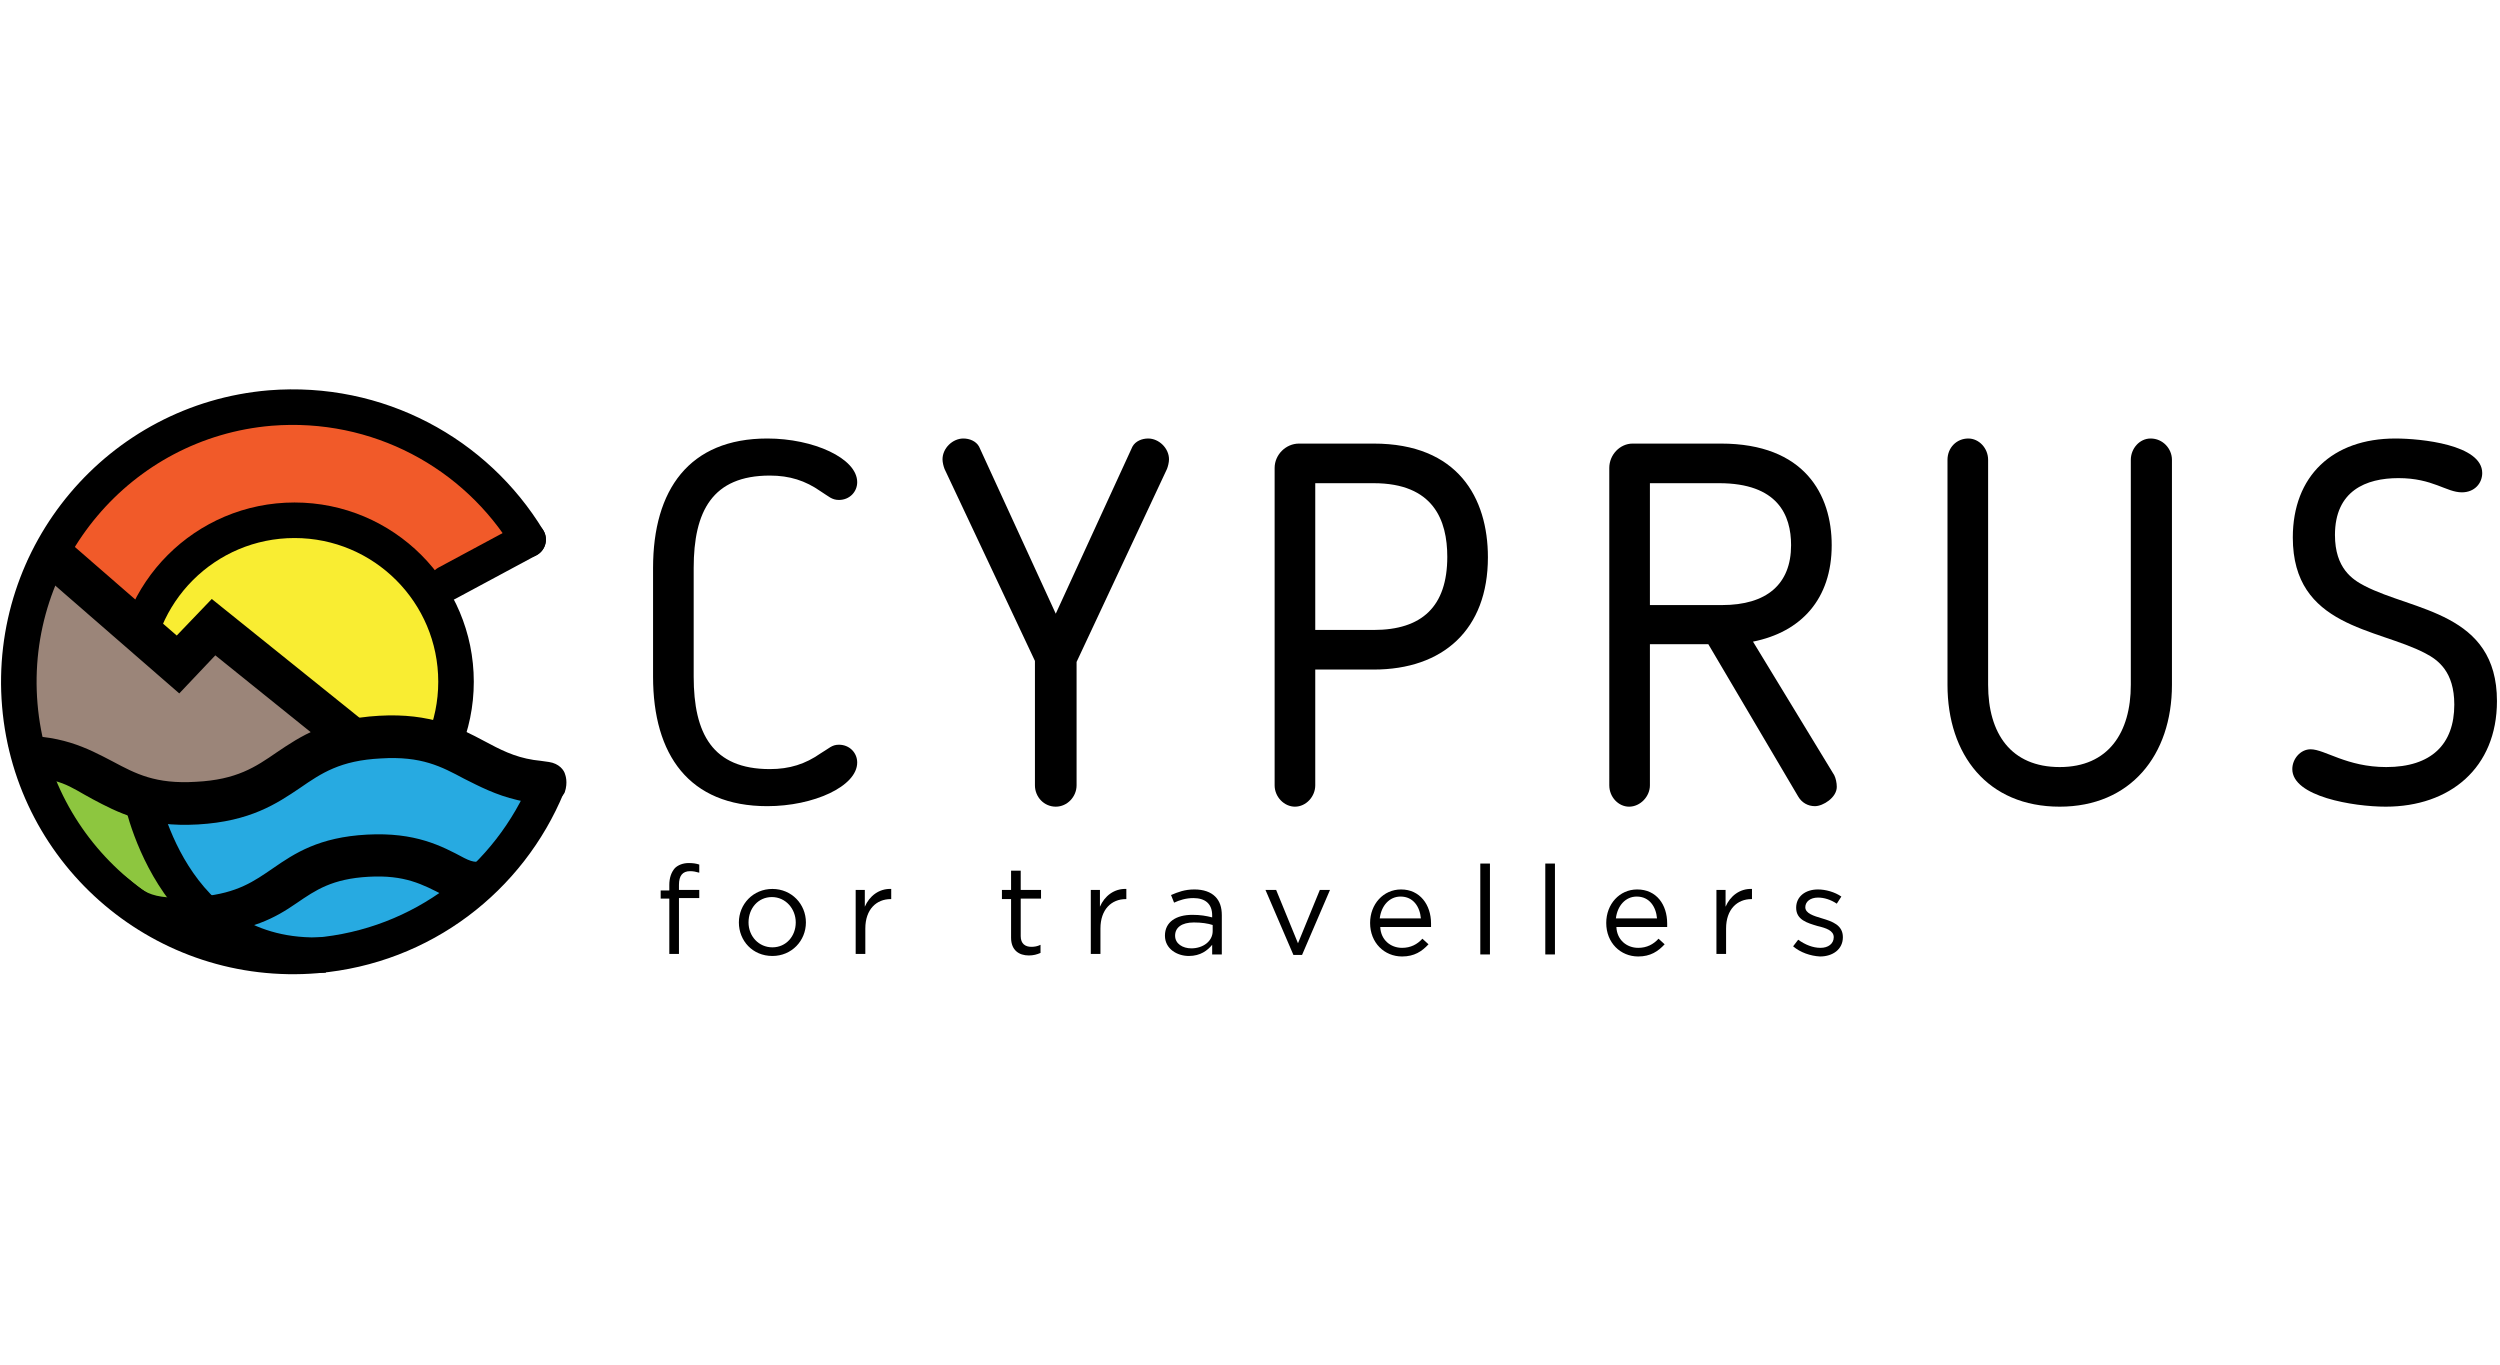 <?xml version="1.0" encoding="utf-8"?>
<!-- Generator: Adobe Illustrator 17.1.0, SVG Export Plug-In . SVG Version: 6.00 Build 0)  -->
<!DOCTYPE svg PUBLIC "-//W3C//DTD SVG 1.1//EN" "http://www.w3.org/Graphics/SVG/1.1/DTD/svg11.dtd">
<svg version="1.1" id="Layer_1" width="213px" xmlns="http://www.w3.org/2000/svg" xmlns:xlink="http://www.w3.org/1999/xlink" x="0px" y="0px"
	 viewBox="0 0 492.3 116.3" enable-background="new 0 0 492.3 116.3" xml:space="preserve">
<g>
	<g>
		<path d="M128.6,35.6c0-15.4,7.1-25.5,22.5-25.5c9.1,0,17.7,3.9,17.7,8.6c0,1.9-1.5,3.5-3.6,3.5c-1.4,0-2-0.7-3.6-1.7
			c-3-2.1-6.1-3.1-10-3.1c-11.3,0-15,7-15,18.2V57c0,11.2,3.7,18.2,15,18.2c3.9,0,7-1,10-3.1c1.7-1,2.2-1.7,3.6-1.7
			c2.1,0,3.6,1.6,3.6,3.5c0,4.7-8.6,8.6-17.7,8.6c-15.4,0-22.5-10.1-22.5-25.5V35.6z"/>
		<path d="M203.8,78.4V53.9L186,16.1c-0.2-0.5-0.4-1.3-0.4-1.9c0-2.2,2-4.1,4.1-4.1c1.2,0,2.5,0.5,3.1,1.6l15.1,32.9L223,11.7
			c0.6-1.1,1.9-1.6,3.1-1.6c2.1,0,4.1,1.9,4.1,4.1c0,0.6-0.2,1.4-0.4,1.9l-17.8,38v24.3c0,2.2-1.8,4.2-4.1,4.2
			C205.6,82.6,203.8,80.7,203.8,78.4z"/>
		<path d="M259,55.6v22.8c0,2.2-1.8,4.2-4,4.2c-2.1,0-4-1.9-4-4.2V15.9c0-2.6,2.2-4.8,4.8-4.8h14.7c16.6,0,22.5,10.7,22.5,22.4
			c0,14.2-8.8,22.1-22.5,22.1H259z M259,47.8h11.5c9.5,0,14.5-4.6,14.5-14.4c0-7.2-2.7-14.5-14.5-14.5H259V47.8z"/>
		<path d="M345.2,50.1l16,26.3c0.3,0.6,0.5,1.5,0.5,2.3c0,2.1-2.7,3.8-4.3,3.8c-1.4,0-2.6-0.7-3.3-1.9l-17.7-30h-11.5v27.8
			c0,2.2-1.9,4.2-4.1,4.2c-2.1,0-3.9-1.9-3.9-4.2V15.9c0-2.6,2.1-4.8,4.6-4.8h17.4c16.5,0,21.8,10.1,21.8,20
			C360.7,41.7,354.7,48.2,345.2,50.1z M338.5,18.9h-13.6v24h14.2c8.8,0,13.6-4.1,13.6-11.8C352.7,25.2,350.1,18.9,338.5,18.9z"/>
		<path d="M405.6,82.6c-14.2,0-22.1-10.2-22.1-24V14.3c0-2.4,1.8-4.2,4.1-4.2c2.1,0,3.9,1.9,3.9,4.2v44.3c0,9.6,4.5,16.2,14.1,16.2
			s14-6.8,14-16.2V14.3c0-2.2,1.7-4.2,3.9-4.2c2.4,0,4.2,2,4.2,4.2v44.3C427.7,72.5,419.5,82.6,405.6,82.6z"/>
		<path d="M477.6,52.4c-9.5-5-26.1-5.1-26.1-22.8c0-12.1,7.8-19.5,20.2-19.5c5,0,17.1,1.2,17.1,6.8c0,2-1.5,3.8-4,3.8
			c-3.1,0-5.7-2.8-12.5-2.8c-6.4,0-12.5,2.5-12.5,11.2c0,6.6,3.5,8.8,5.8,10c9.6,5,26.1,5.2,26.1,22.7c0,13.2-9.3,20.8-21.9,20.8
			c-6.4,0-18.4-2-18.4-7.4c0-2,1.6-3.9,3.6-3.9c2.8,0,7.1,3.5,14.9,3.5c8.9,0,13.4-4.5,13.4-12.3C483.3,56,480.1,53.7,477.6,52.4z"
			/>
	</g>
	<g>
		<path d="M131.8,100.7h-1.7v-1.6h1.7V98c0-1.4,0.4-2.5,1.1-3.3c0.6-0.6,1.6-1,2.7-1c0.9,0,1.5,0.1,2.1,0.3v1.6
			c-0.7-0.2-1.2-0.3-1.8-0.3c-1.5,0-2.2,0.9-2.2,2.7v1h4v1.6h-4v11h-1.9V100.7z"/>
		<path d="M145.5,105.4c0-3.6,2.8-6.6,6.6-6.6c3.8,0,6.6,3,6.6,6.6c0,3.6-2.8,6.6-6.6,6.6C148.2,112,145.5,109,145.5,105.4z
			 M156.7,105.4c0-2.7-2-5-4.7-5c-2.7,0-4.6,2.2-4.6,5c0,2.7,2,4.9,4.7,4.9C154.8,110.3,156.7,108.1,156.7,105.4z"/>
		<path d="M168.4,99h1.9v3.3c0.9-2.1,2.8-3.6,5.2-3.5v2h-0.1c-2.8,0-5,2-5,5.8v5h-1.9V99z"/>
		<path d="M199.1,108.4v-7.6h-1.8V99h1.8v-3.8h1.9V99h4v1.7h-4v7.4c0,1.5,0.9,2.1,2.1,2.1c0.6,0,1.2-0.1,1.8-0.4v1.6
			c-0.7,0.3-1.4,0.5-2.3,0.5C200.7,111.9,199.1,110.9,199.1,108.4z"/>
		<path d="M214.7,99h1.9v3.3c0.9-2.1,2.8-3.6,5.2-3.5v2h-0.1c-2.8,0-5,2-5,5.8v5h-1.9V99z"/>
		<path d="M229.4,108c0-2.7,2.2-4.1,5.4-4.1c1.6,0,2.7,0.2,3.9,0.5V104c0-2.3-1.4-3.4-3.7-3.4c-1.5,0-2.7,0.4-3.8,0.9l-0.6-1.5
			c1.4-0.6,2.7-1.1,4.6-1.1c1.8,0,3.2,0.5,4.1,1.4c0.9,0.9,1.3,2.1,1.3,3.7v7.7h-1.9v-1.9c-0.9,1.1-2.3,2.2-4.6,2.2
			C231.8,112,229.4,110.6,229.4,108z M238.8,107.1v-1.2c-0.9-0.3-2.2-0.5-3.7-0.5c-2.4,0-3.7,1-3.7,2.6c0,1.6,1.5,2.5,3.2,2.5
			C236.9,110.5,238.8,109.1,238.8,107.1z"/>
		<path d="M249.2,99h2.1l4.3,10.5l4.3-10.5h2l-5.5,12.8h-1.7L249.2,99z"/>
		<path d="M276.1,110.4c1.7,0,3-0.7,4-1.8l1.2,1.1c-1.3,1.4-2.8,2.4-5.2,2.4c-3.5,0-6.3-2.7-6.3-6.6c0-3.7,2.6-6.6,6.1-6.6
			c3.7,0,5.9,3,5.9,6.7c0,0.2,0,0.4,0,0.7h-10C271.9,108.8,273.8,110.4,276.1,110.4z M279.8,104.6c-0.2-2.3-1.5-4.3-4-4.3
			c-2.2,0-3.8,1.8-4.1,4.3H279.8z"/>
		<path d="M291.5,93.8h1.9v17.9h-1.9V93.8z"/>
		<path d="M304.3,93.8h1.9v17.9h-1.9V93.8z"/>
		<path d="M322.6,110.4c1.7,0,3-0.7,4-1.8l1.2,1.1c-1.3,1.4-2.8,2.4-5.2,2.4c-3.5,0-6.3-2.7-6.3-6.6c0-3.7,2.6-6.6,6.1-6.6
			c3.8,0,5.9,3,5.9,6.7c0,0.2,0,0.4,0,0.7h-10C318.4,108.8,320.3,110.4,322.6,110.4z M326.3,104.6c-0.2-2.3-1.5-4.3-4-4.3
			c-2.2,0-3.8,1.8-4.1,4.3H326.3z"/>
		<path d="M337.9,99h1.9v3.3c0.9-2.1,2.8-3.6,5.2-3.5v2h-0.1c-2.8,0-5,2-5,5.8v5h-1.9V99z"/>
		<path d="M353.1,110.1l1-1.3c1.4,1,2.9,1.6,4.4,1.6c1.5,0,2.6-0.8,2.6-2.1s-1.5-1.8-3.2-2.2c-2-0.6-4.2-1.2-4.2-3.6
			c0-2.2,1.8-3.6,4.3-3.6c1.5,0,3.3,0.5,4.6,1.4l-0.9,1.4c-1.2-0.8-2.5-1.2-3.7-1.2c-1.5,0-2.5,0.8-2.5,1.9c0,1.2,1.6,1.7,3.3,2.2
			c2,0.6,4.1,1.3,4.1,3.7c0,2.4-2,3.8-4.5,3.8C356.5,112,354.5,111.3,353.1,110.1z"/>
	</g>
	<g>
		<path fill="#F15A29" d="M26.5,45.5c0,0,5.4-22.2,32.6-21.8L76.6,30l10.6,8.6l16.9-9.3l-10.6-12c0,0-24.2-20.2-51.3-11.1
			c0,0-28.3,14-31.1,24.6c-2.8,10.6-0.6,1.1-0.6,1.1L26.5,45.5z"/>
		<circle fill="#F9ED32" cx="58" cy="58" r="31.8"/>
		<circle fill="none" stroke="#000000" stroke-width="7" stroke-miterlimit="10" cx="58" cy="58" r="31.8"/>
		<path fill="#9B8579" d="M74.4,71.3L44.1,48.2l-7.8,7.1l-24-21c0,0-14,20.6-5.1,45.6c0,0,16.7,3.5,31.8,1.1
			c15.1-2.5,25.6-7.6,27.9-6.7C69.2,75.2,69.3,73.6,74.4,71.3z"/>
		<polygon points="76.3,80.1 81.5,73.7 41.7,41.7 34.8,48.9 9.5,26.9 5.4,34.3 35.3,60.3 42.4,52.8 		"/>
		<path fill="#27AAE1" d="M3.8,73.9c0,0,13-0.1,19.7,4c6.7,4.1,29.7,0.6,43.5-8.2c13.7-8.8,23.6,2.5,28.5,5.4
			c4.9,2.9,12.6,2.4,12.6,2.4s-1.3,16.2-18.4,26.1C67,116.8,24.8,120.3,3.8,73.9z"/>
		<path fill="#8DC63F" d="M30.5,81.2c3.5,10.9,9.6,23.8,20,30.4l-24.3-9.7L8.3,80.1l-3.8-7.5C4.5,72.6,27.2,70.9,30.5,81.2z"/>
		<path d="M92.7,102c-9.5,0.5-0.9,0.4-5.4-2c-4.1-2.1-7.6-4-14.7-3.6c-7.2,0.4-10.4,2.6-14.2,5.2c-4.2,2.9-8.9,5.5-18.4,6.1
			c-9.5,0.5-13.6-2.8-18.1-5.2c-2-1,0.4-0.9-1.8-1.6c-2.3-0.7-7.5-9.1-4.8-8.5c4,0.9,6.1,1.7,8.6,3.4c4.5,3.1,4.3,5.5,15.8,4.5
			c7.1-0.7,10.3-3,14.1-5.6c4.2-2.9,9-6.1,18.5-6.6c9.5-0.5,14.6,2.2,19.1,4.6c4.1,2.1,3.2-0.8,10.4-1.2L92.7,102z"/>
		<path fill="none" stroke="#000000" stroke-width="7" stroke-linecap="round" stroke-miterlimit="10" d="M107.8,78.5
			c-7.5,18.2-24.6,31.6-45.5,33.4C32.5,114.4,6.4,92.3,3.9,62.6C1.4,32.8,23.5,6.6,53.2,4.1C74.4,2.4,93.7,13,104,30"/>
		
			<line fill="none" stroke="#000000" stroke-width="7" stroke-linecap="round" stroke-miterlimit="10" x1="104" y1="30" x2="88" y2="38.6"/>
		<path d="M109.3,82.1c-4.1,0.2-4.5-0.2-7.4-0.8c-4.3-1-7.5-2.7-10.5-4.2c-4.5-2.4-8.4-4.5-16.4-4c-8,0.4-11.7,2.9-15.9,5.8
			c-4.6,3.1-9.8,6.6-20.1,7.2c-10.3,0.6-15.9-2.4-20.8-5c-4.5-2.4-6.5-4.5-14.5-4.1l-2.1-6.7l-0.1-1.6c10.3-0.6,15.7,2.4,20.7,5
			c4.5,2.4,8.4,4.5,16.4,4c8-0.4,11.7-2.9,15.9-5.8c4.6-3.1,9.8-6.6,20.1-7.2s15.9,2.4,20.8,5c3,1.6,5.8,3.1,9.7,3.7
			c0.8,0.1,1.7,0.2,3,0.4c2,0.3,3,1.6,3.2,2.5c0,0,0.6,1.5-0.1,3.5C111,80.3,109.3,82.1,109.3,82.1z"/>
		<path fill="none" stroke="#000000" stroke-width="7" stroke-miterlimit="10" d="M27.5,79.3c0,0,5.6,34,36.5,32.5"/>
	</g>
</g>
</svg>
